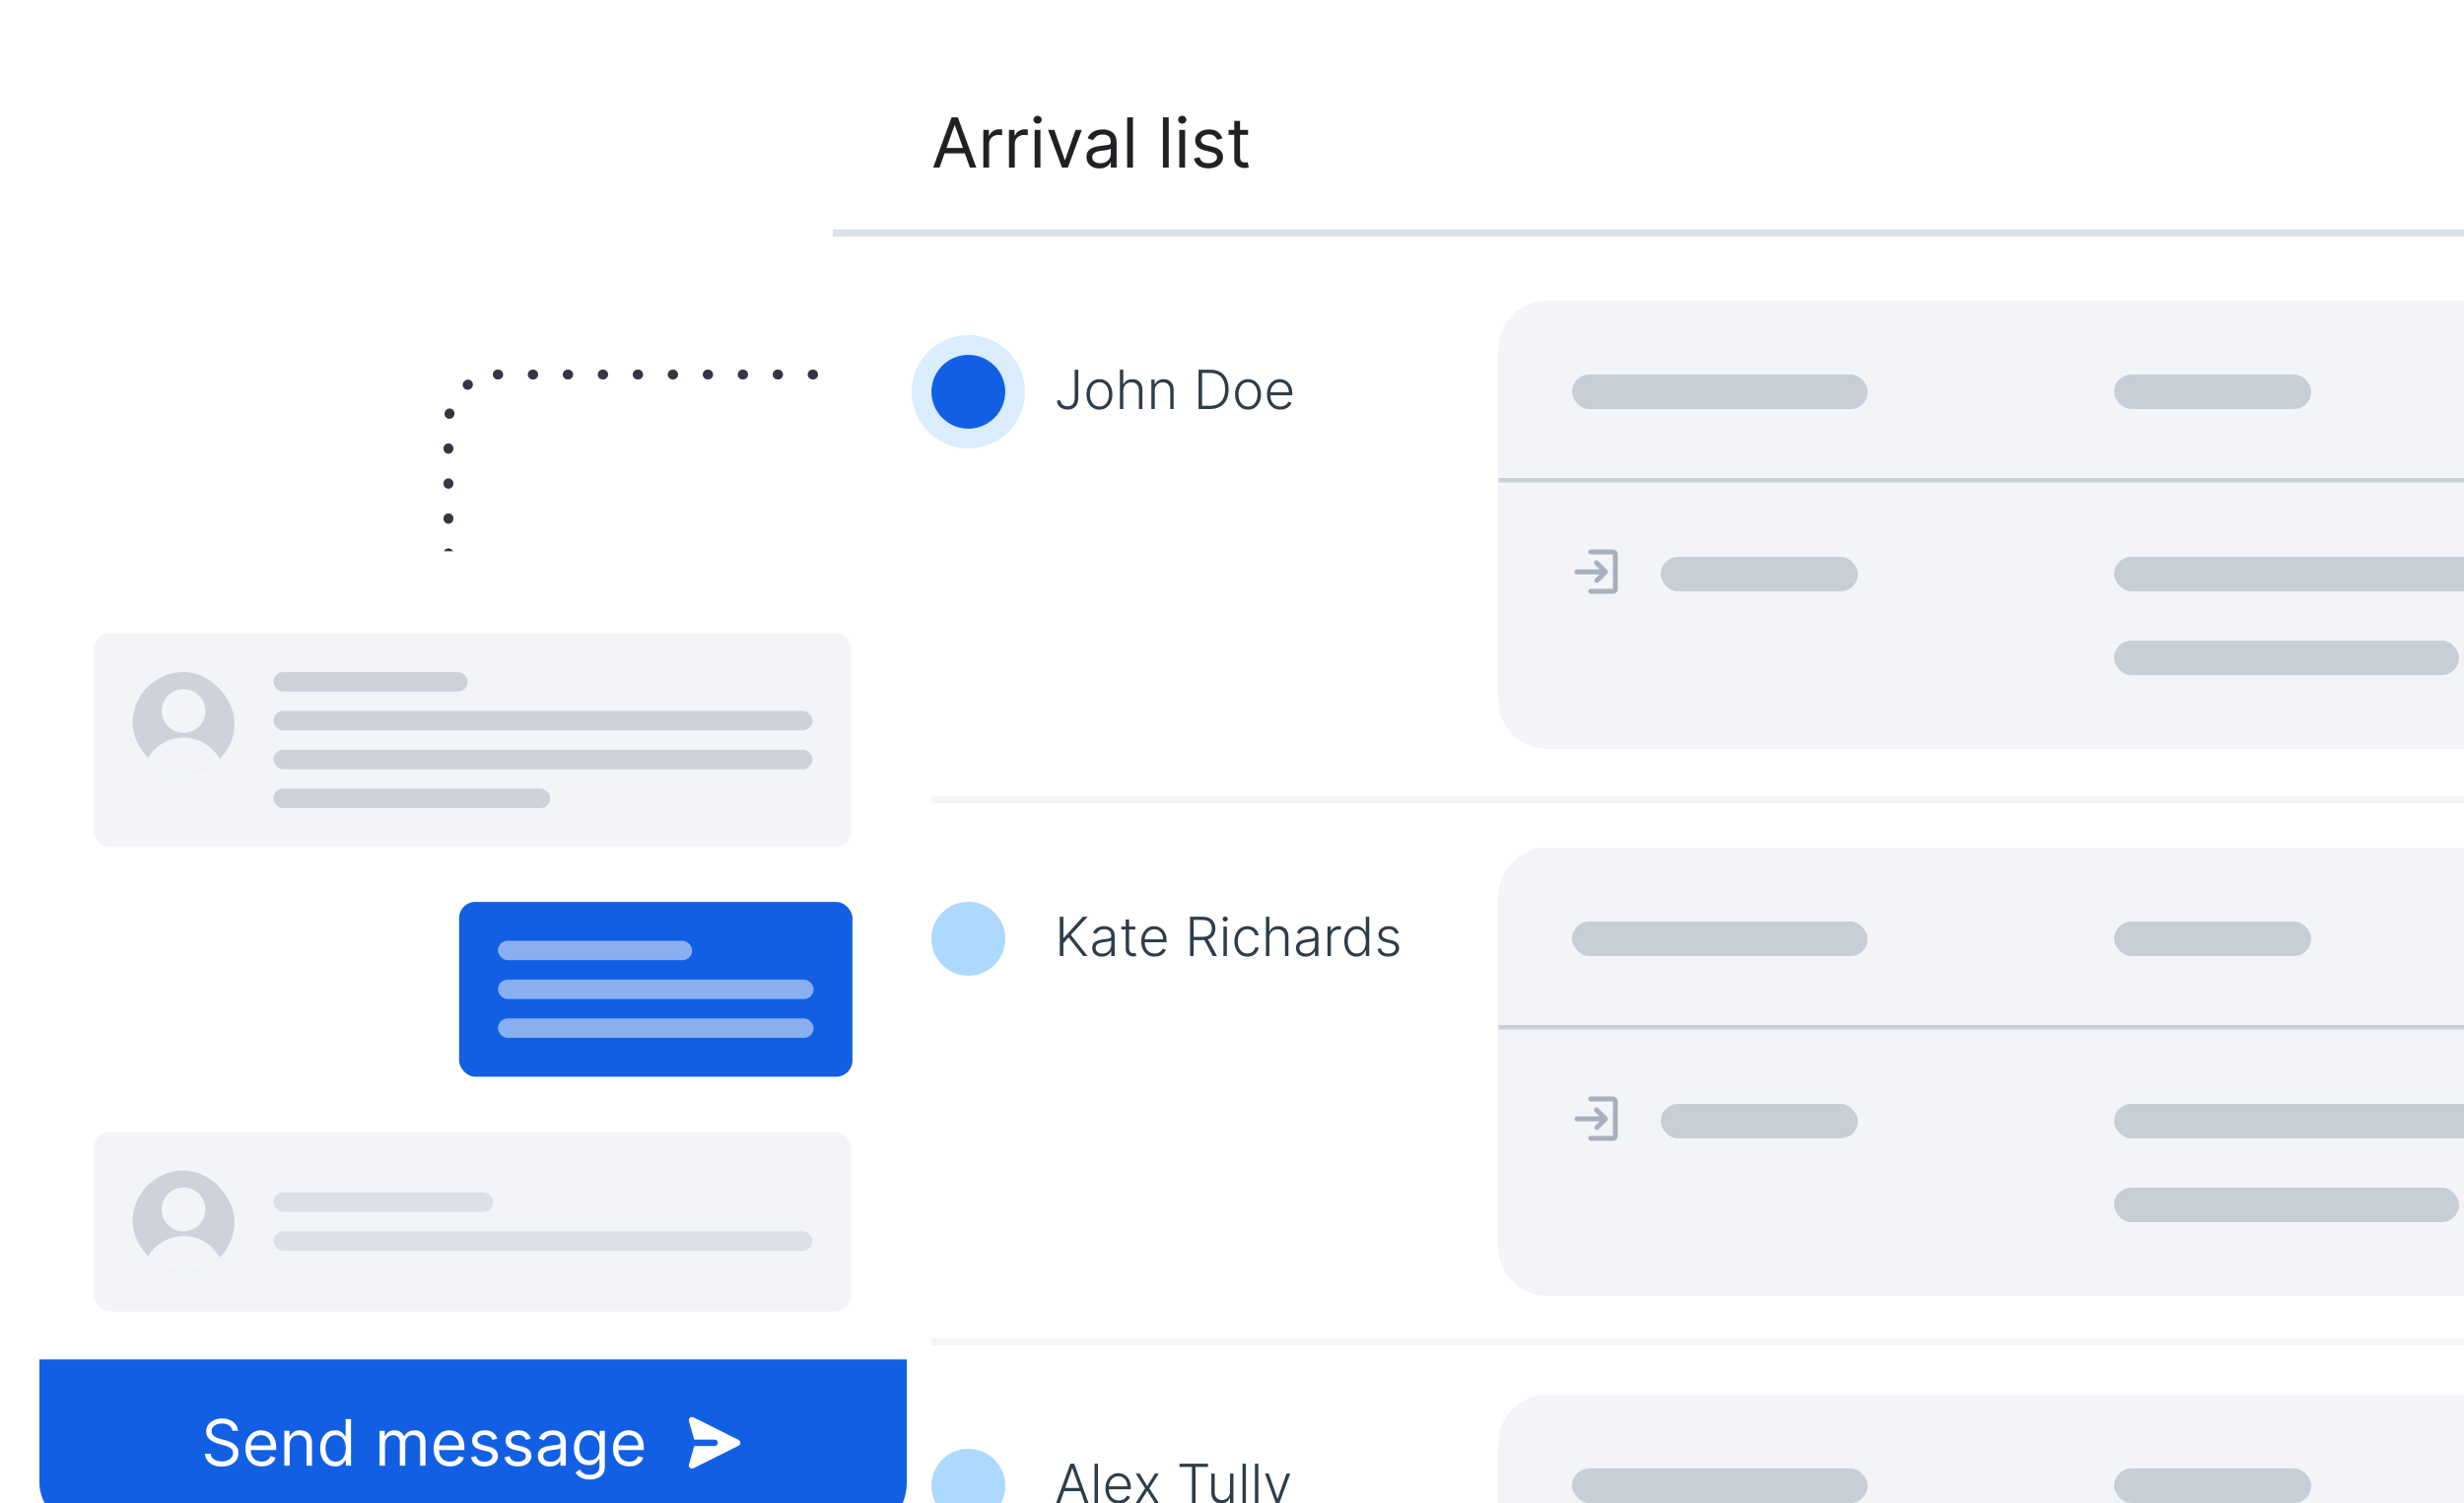 <svg width="500" height="305" viewBox="0 0 500 305" fill="none" xmlns="http://www.w3.org/2000/svg">
<rect x="91" y="76" width="160" height="58" rx="10" stroke="#333645" stroke-width="2" stroke-linecap="round" stroke-linejoin="round" stroke-dasharray="0.1 7"/>
<g filter="url(#filter0_d_2391_8964)">
<g clip-path="url(#clip0_2391_8964)">
<path d="M169 16C169 9.373 174.373 4 181 4H712V337H169V16Z" fill="white"/>
<path d="M190.651 30H189.358L193.097 19.818H194.369L198.108 30H196.815L193.773 21.429H193.693L190.651 30ZM191.128 26.023H196.338V27.116H191.128V26.023ZM199.535 30V22.364H200.668V23.517H200.748C200.887 23.139 201.139 22.833 201.504 22.597C201.868 22.362 202.279 22.244 202.737 22.244C202.823 22.244 202.93 22.246 203.06 22.249C203.189 22.253 203.287 22.258 203.353 22.264V23.457C203.313 23.447 203.222 23.433 203.08 23.413C202.94 23.389 202.793 23.378 202.637 23.378C202.266 23.378 201.934 23.456 201.643 23.611C201.354 23.764 201.126 23.976 200.957 24.248C200.791 24.516 200.708 24.823 200.708 25.168V30H199.535ZM204.744 30V22.364H205.877V23.517H205.957C206.096 23.139 206.348 22.833 206.713 22.597C207.077 22.362 207.488 22.244 207.945 22.244C208.032 22.244 208.139 22.246 208.269 22.249C208.398 22.253 208.496 22.258 208.562 22.264V23.457C208.522 23.447 208.431 23.433 208.289 23.413C208.149 23.389 208.002 23.378 207.846 23.378C207.475 23.378 207.143 23.456 206.852 23.611C206.563 23.764 206.335 23.976 206.166 24.248C206 24.516 205.917 24.823 205.917 25.168V30H204.744ZM209.953 30V22.364H211.126V30H209.953ZM210.549 21.091C210.321 21.091 210.123 21.013 209.958 20.857C209.795 20.701 209.714 20.514 209.714 20.296C209.714 20.077 209.795 19.889 209.958 19.734C210.123 19.578 210.321 19.5 210.549 19.5C210.778 19.5 210.974 19.578 211.136 19.734C211.302 19.889 211.385 20.077 211.385 20.296C211.385 20.514 211.302 20.701 211.136 20.857C210.974 21.013 210.778 21.091 210.549 21.091ZM219.519 22.364L216.695 30H215.502L212.678 22.364H213.951L216.059 28.449H216.139L218.247 22.364H219.519ZM223.083 30.179C222.599 30.179 222.16 30.088 221.765 29.905C221.371 29.72 221.058 29.453 220.826 29.105C220.594 28.754 220.478 28.329 220.478 27.832C220.478 27.395 220.564 27.04 220.736 26.768C220.908 26.493 221.139 26.278 221.427 26.122C221.716 25.966 222.034 25.85 222.382 25.774C222.733 25.695 223.086 25.632 223.441 25.585C223.905 25.526 224.281 25.481 224.569 25.451C224.861 25.418 225.073 25.363 225.206 25.287C225.342 25.211 225.409 25.078 225.409 24.889V24.849C225.409 24.359 225.275 23.978 225.007 23.706C224.742 23.434 224.339 23.298 223.799 23.298C223.239 23.298 222.799 23.421 222.481 23.666C222.163 23.912 221.939 24.173 221.81 24.452L220.696 24.054C220.895 23.59 221.16 23.229 221.492 22.97C221.827 22.708 222.191 22.526 222.586 22.423C222.983 22.317 223.374 22.264 223.759 22.264C224.004 22.264 224.286 22.294 224.604 22.354C224.926 22.41 225.235 22.528 225.534 22.707C225.835 22.886 226.086 23.156 226.284 23.517C226.483 23.878 226.583 24.362 226.583 24.969V30H225.409V28.966H225.35C225.27 29.132 225.138 29.309 224.952 29.498C224.766 29.687 224.52 29.848 224.211 29.98C223.903 30.113 223.527 30.179 223.083 30.179ZM223.262 29.125C223.726 29.125 224.117 29.034 224.435 28.852C224.757 28.669 224.998 28.434 225.161 28.146C225.327 27.857 225.409 27.554 225.409 27.236V26.162C225.36 26.222 225.25 26.276 225.081 26.326C224.916 26.372 224.723 26.414 224.505 26.45C224.289 26.483 224.079 26.513 223.873 26.54C223.671 26.563 223.507 26.583 223.381 26.599C223.076 26.639 222.791 26.704 222.526 26.793C222.264 26.88 222.052 27.01 221.89 27.186C221.73 27.358 221.651 27.594 221.651 27.892C221.651 28.3 221.802 28.608 222.103 28.817C222.408 29.022 222.794 29.125 223.262 29.125ZM229.898 19.818V30H228.724V19.818H229.898ZM237.157 19.818V30H235.984V19.818H237.157ZM239.306 30V22.364H240.48V30H239.306ZM239.903 21.091C239.674 21.091 239.477 21.013 239.311 20.857C239.149 20.701 239.068 20.514 239.068 20.296C239.068 20.077 239.149 19.889 239.311 19.734C239.477 19.578 239.674 19.5 239.903 19.5C240.132 19.5 240.327 19.578 240.49 19.734C240.655 19.889 240.738 20.077 240.738 20.296C240.738 20.514 240.655 20.701 240.49 20.857C240.327 21.013 240.132 21.091 239.903 21.091ZM248.038 24.074L246.984 24.372C246.917 24.197 246.82 24.026 246.69 23.86C246.564 23.691 246.392 23.552 246.173 23.442C245.955 23.333 245.674 23.278 245.333 23.278C244.866 23.278 244.476 23.386 244.165 23.602C243.857 23.814 243.702 24.084 243.702 24.412C243.702 24.704 243.808 24.934 244.021 25.103C244.233 25.272 244.564 25.413 245.015 25.526L246.148 25.804C246.831 25.97 247.34 26.223 247.675 26.565C248.009 26.903 248.177 27.338 248.177 27.872C248.177 28.31 248.051 28.701 247.799 29.046C247.55 29.39 247.202 29.662 246.755 29.861C246.308 30.06 245.787 30.159 245.194 30.159C244.415 30.159 243.77 29.99 243.26 29.652C242.75 29.314 242.426 28.82 242.29 28.171L243.404 27.892C243.51 28.303 243.711 28.611 244.006 28.817C244.304 29.022 244.693 29.125 245.174 29.125C245.721 29.125 246.155 29.009 246.477 28.777C246.801 28.542 246.964 28.26 246.964 27.932C246.964 27.667 246.871 27.445 246.685 27.266C246.5 27.083 246.215 26.947 245.83 26.858L244.558 26.56C243.858 26.394 243.344 26.137 243.016 25.789C242.692 25.438 242.529 24.999 242.529 24.472C242.529 24.041 242.65 23.66 242.892 23.328C243.137 22.997 243.47 22.736 243.891 22.548C244.316 22.359 244.796 22.264 245.333 22.264C246.089 22.264 246.682 22.43 247.113 22.761C247.547 23.093 247.855 23.53 248.038 24.074ZM253.264 22.364V23.358H249.307V22.364H253.264ZM250.46 20.534H251.633V27.812C251.633 28.144 251.681 28.392 251.778 28.558C251.877 28.721 252.003 28.83 252.155 28.886C252.311 28.939 252.475 28.966 252.648 28.966C252.777 28.966 252.883 28.959 252.966 28.946C253.049 28.93 253.115 28.916 253.165 28.906L253.403 29.96C253.324 29.99 253.213 30.02 253.07 30.05C252.928 30.083 252.747 30.099 252.528 30.099C252.197 30.099 251.872 30.028 251.554 29.886C251.239 29.743 250.977 29.526 250.768 29.234C250.563 28.943 250.46 28.575 250.46 28.131V20.534Z" fill="#1F2124"/>
<path d="M218.078 71.032H218.805V76.778C218.803 77.297 218.709 77.73 218.525 78.078C218.341 78.423 218.087 78.681 217.762 78.852C217.438 79.023 217.066 79.109 216.646 79.109C216.233 79.109 215.865 79.032 215.541 78.879C215.217 78.726 214.961 78.511 214.774 78.234C214.59 77.956 214.498 77.63 214.498 77.257H215.214C215.214 77.493 215.276 77.702 215.401 77.883C215.525 78.062 215.695 78.202 215.91 78.303C216.128 78.405 216.373 78.455 216.646 78.455C216.928 78.455 217.176 78.396 217.389 78.276C217.604 78.157 217.773 77.974 217.895 77.728C218.017 77.479 218.078 77.162 218.078 76.778V71.032ZM223.101 79.124C222.584 79.124 222.128 78.993 221.731 78.731C221.337 78.47 221.028 78.108 220.805 77.646C220.582 77.182 220.47 76.646 220.47 76.039C220.47 75.427 220.582 74.889 220.805 74.424C221.028 73.957 221.337 73.594 221.731 73.335C222.128 73.073 222.584 72.942 223.101 72.942C223.617 72.942 224.072 73.073 224.466 73.335C224.861 73.597 225.169 73.96 225.392 74.424C225.618 74.889 225.731 75.427 225.731 76.039C225.731 76.646 225.619 77.182 225.396 77.646C225.173 78.108 224.863 78.47 224.466 78.731C224.072 78.993 223.617 79.124 223.101 79.124ZM223.101 78.49C223.516 78.49 223.867 78.379 224.155 78.156C224.443 77.933 224.661 77.636 224.809 77.265C224.959 76.894 225.034 76.485 225.034 76.039C225.034 75.593 224.959 75.183 224.809 74.81C224.661 74.436 224.443 74.136 224.155 73.911C223.867 73.685 223.516 73.572 223.101 73.572C222.688 73.572 222.337 73.685 222.046 73.911C221.758 74.136 221.539 74.436 221.389 74.81C221.241 75.183 221.167 75.593 221.167 76.039C221.167 76.485 221.241 76.894 221.389 77.265C221.539 77.636 221.758 77.933 222.046 78.156C222.334 78.379 222.686 78.49 223.101 78.49ZM227.944 75.265V79H227.251V71.032H227.944V73.961H228.006C228.146 73.653 228.363 73.406 228.656 73.222C228.951 73.038 229.325 72.946 229.776 72.946C230.181 72.946 230.536 73.029 230.842 73.195C231.148 73.361 231.387 73.606 231.558 73.93C231.729 74.254 231.815 74.654 231.815 75.129V79H231.119V75.171C231.119 74.679 230.981 74.291 230.706 74.008C230.434 73.723 230.065 73.58 229.601 73.58C229.282 73.58 228.998 73.647 228.749 73.782C228.5 73.917 228.303 74.112 228.158 74.366C228.015 74.618 227.944 74.917 227.944 75.265ZM234.331 75.265V79H233.639V73.024H234.312V73.961H234.374C234.514 73.655 234.732 73.41 235.028 73.226C235.326 73.039 235.695 72.946 236.133 72.946C236.535 72.946 236.888 73.03 237.191 73.199C237.497 73.365 237.735 73.61 237.903 73.934C238.074 74.258 238.16 74.657 238.16 75.129V79H237.467V75.171C237.467 74.681 237.33 74.293 237.055 74.008C236.783 73.723 236.417 73.58 235.958 73.58C235.644 73.58 235.365 73.647 235.121 73.782C234.877 73.917 234.684 74.112 234.542 74.366C234.401 74.618 234.331 74.917 234.331 75.265ZM245.544 79H243.209V71.032H245.684C246.444 71.032 247.094 71.19 247.633 71.506C248.175 71.823 248.59 72.277 248.878 72.868C249.166 73.46 249.31 74.169 249.31 74.996C249.31 75.832 249.162 76.549 248.867 77.148C248.573 77.745 248.145 78.202 247.583 78.521C247.022 78.841 246.343 79 245.544 79ZM243.937 78.346H245.501C246.186 78.346 246.759 78.212 247.221 77.942C247.682 77.672 248.029 77.287 248.26 76.786C248.49 76.285 248.606 75.689 248.606 74.996C248.603 74.309 248.489 73.718 248.263 73.222C248.04 72.727 247.708 72.347 247.267 72.082C246.829 71.818 246.287 71.685 245.641 71.685H243.937V78.346ZM253.252 79.124C252.736 79.124 252.28 78.993 251.883 78.731C251.489 78.47 251.18 78.108 250.957 77.646C250.734 77.182 250.622 76.646 250.622 76.039C250.622 75.427 250.734 74.889 250.957 74.424C251.18 73.957 251.489 73.594 251.883 73.335C252.28 73.073 252.736 72.942 253.252 72.942C253.769 72.942 254.224 73.073 254.618 73.335C255.012 73.597 255.321 73.96 255.544 74.424C255.77 74.889 255.883 75.427 255.883 76.039C255.883 76.646 255.771 77.182 255.548 77.646C255.325 78.108 255.015 78.47 254.618 78.731C254.224 78.993 253.769 79.124 253.252 79.124ZM253.252 78.49C253.667 78.49 254.019 78.379 254.307 78.156C254.595 77.933 254.813 77.636 254.961 77.265C255.111 76.894 255.186 76.485 255.186 76.039C255.186 75.593 255.111 75.183 254.961 74.81C254.813 74.436 254.595 74.136 254.307 73.911C254.019 73.685 253.667 73.572 253.252 73.572C252.84 73.572 252.489 73.685 252.198 73.911C251.91 74.136 251.691 74.436 251.54 74.81C251.393 75.183 251.319 75.593 251.319 76.039C251.319 76.485 251.393 76.894 251.54 77.265C251.691 77.636 251.91 77.933 252.198 78.156C252.486 78.379 252.837 78.49 253.252 78.49ZM259.819 79.124C259.261 79.124 258.779 78.995 258.372 78.735C257.965 78.473 257.649 78.112 257.426 77.65C257.206 77.186 257.096 76.651 257.096 76.047C257.096 75.445 257.206 74.911 257.426 74.444C257.649 73.974 257.957 73.607 258.348 73.343C258.743 73.076 259.198 72.942 259.714 72.942C260.038 72.942 260.351 73.002 260.652 73.121C260.953 73.238 261.222 73.418 261.461 73.662C261.702 73.903 261.893 74.208 262.033 74.576C262.173 74.942 262.243 75.375 262.243 75.876V76.218H257.574V75.607H261.535C261.535 75.223 261.457 74.878 261.302 74.572C261.149 74.264 260.935 74.02 260.66 73.841C260.387 73.662 260.072 73.572 259.714 73.572C259.335 73.572 259.002 73.674 258.714 73.876C258.426 74.078 258.201 74.345 258.037 74.677C257.876 75.009 257.795 75.373 257.792 75.767V76.132C257.792 76.607 257.874 77.022 258.037 77.377C258.203 77.73 258.438 78.004 258.741 78.198C259.045 78.393 259.404 78.49 259.819 78.49C260.102 78.49 260.35 78.446 260.562 78.358C260.778 78.27 260.958 78.152 261.103 78.004C261.251 77.853 261.363 77.689 261.438 77.51L262.095 77.724C262.004 77.975 261.855 78.208 261.648 78.42C261.443 78.633 261.186 78.804 260.877 78.934C260.571 79.061 260.219 79.124 259.819 79.124Z" fill="#2E3D4B"/>
<path d="M215.058 190V182.032H215.786V186.323H215.856L219.747 182.032H220.704L217.299 185.716L220.688 190H219.801L216.848 186.222L215.786 187.413V190H215.058ZM223.603 190.136C223.242 190.136 222.913 190.066 222.614 189.926C222.316 189.783 222.079 189.578 221.902 189.311C221.726 189.042 221.638 188.715 221.638 188.331C221.638 188.035 221.693 187.786 221.805 187.584C221.917 187.381 222.075 187.215 222.28 187.086C222.485 186.956 222.727 186.854 223.007 186.778C223.287 186.703 223.596 186.645 223.933 186.603C224.268 186.562 224.551 186.526 224.781 186.494C225.015 186.463 225.193 186.414 225.314 186.347C225.436 186.279 225.497 186.17 225.497 186.02V185.88C225.497 185.472 225.375 185.152 225.132 184.919C224.89 184.683 224.543 184.565 224.089 184.565C223.658 184.565 223.307 184.659 223.034 184.849C222.765 185.038 222.575 185.261 222.466 185.518L221.809 185.28C221.944 184.954 222.13 184.693 222.369 184.498C222.608 184.301 222.875 184.16 223.171 184.074C223.466 183.986 223.766 183.942 224.069 183.942C224.298 183.942 224.535 183.972 224.781 184.031C225.03 184.091 225.261 184.195 225.474 184.343C225.687 184.488 225.859 184.692 225.991 184.954C226.124 185.213 226.19 185.542 226.19 185.942V190H225.497V189.055H225.455C225.372 189.231 225.248 189.402 225.085 189.568C224.922 189.734 224.717 189.87 224.47 189.977C224.224 190.083 223.935 190.136 223.603 190.136ZM223.696 189.502C224.064 189.502 224.383 189.42 224.653 189.257C224.923 189.093 225.13 188.877 225.276 188.607C225.423 188.335 225.497 188.035 225.497 187.708V186.845C225.445 186.894 225.359 186.938 225.237 186.977C225.117 187.016 224.979 187.051 224.82 187.082C224.665 187.11 224.509 187.135 224.353 187.156C224.198 187.177 224.058 187.195 223.933 187.21C223.596 187.252 223.308 187.317 223.069 187.405C222.831 187.493 222.648 187.615 222.521 187.771C222.394 187.924 222.33 188.121 222.33 188.362C222.33 188.725 222.46 189.007 222.719 189.206C222.979 189.403 223.304 189.502 223.696 189.502ZM230.386 184.024V184.627H227.534V184.024H230.386ZM228.425 182.592H229.122V188.44C229.122 188.689 229.164 188.885 229.25 189.027C229.336 189.167 229.447 189.267 229.585 189.327C229.722 189.384 229.869 189.412 230.024 189.412C230.115 189.412 230.193 189.407 230.258 189.397C230.323 189.384 230.38 189.371 230.429 189.358L230.577 189.984C230.509 190.01 230.426 190.034 230.328 190.054C230.229 190.078 230.107 190.089 229.962 190.089C229.708 190.089 229.463 190.034 229.227 189.922C228.993 189.811 228.801 189.645 228.651 189.424C228.5 189.204 228.425 188.93 228.425 188.603V182.592ZM234.311 190.125C233.753 190.125 233.271 189.995 232.864 189.735C232.456 189.473 232.141 189.112 231.918 188.65C231.698 188.186 231.587 187.651 231.587 187.047C231.587 186.445 231.698 185.911 231.918 185.444C232.141 184.974 232.449 184.607 232.84 184.343C233.235 184.076 233.69 183.942 234.206 183.942C234.53 183.942 234.843 184.002 235.144 184.121C235.445 184.238 235.714 184.418 235.953 184.662C236.194 184.903 236.385 185.208 236.525 185.576C236.665 185.942 236.735 186.375 236.735 186.876V187.218H232.066V186.607H236.027C236.027 186.223 235.949 185.878 235.793 185.572C235.64 185.264 235.426 185.02 235.151 184.841C234.879 184.662 234.564 184.572 234.206 184.572C233.827 184.572 233.494 184.673 233.206 184.876C232.918 185.078 232.692 185.345 232.529 185.677C232.368 186.009 232.286 186.372 232.284 186.767V187.132C232.284 187.607 232.366 188.022 232.529 188.378C232.695 188.73 232.93 189.004 233.233 189.198C233.537 189.393 233.896 189.49 234.311 189.49C234.594 189.49 234.841 189.446 235.054 189.358C235.269 189.27 235.45 189.152 235.595 189.004C235.743 188.854 235.854 188.689 235.93 188.51L236.587 188.724C236.496 188.975 236.347 189.208 236.14 189.42C235.935 189.633 235.678 189.804 235.369 189.934C235.063 190.061 234.71 190.125 234.311 190.125ZM241.487 190V182.032H244.058C244.624 182.032 245.096 182.134 245.475 182.339C245.856 182.541 246.143 182.823 246.335 183.183C246.529 183.541 246.626 183.952 246.626 184.417C246.626 184.881 246.529 185.291 246.335 185.646C246.143 186.002 245.857 186.279 245.479 186.479C245.1 186.679 244.63 186.778 244.07 186.778H241.88V186.113H244.051C244.466 186.113 244.811 186.044 245.086 185.907C245.363 185.769 245.569 185.574 245.704 185.319C245.842 185.065 245.91 184.764 245.91 184.417C245.91 184.069 245.842 183.766 245.704 183.506C245.567 183.244 245.359 183.042 245.082 182.899C244.807 182.757 244.459 182.685 244.039 182.685H242.214V190H241.487ZM245 186.405L246.961 190H246.121L244.179 186.405H245ZM248.262 190V184.024H248.959V190H248.262ZM248.617 182.997C248.474 182.997 248.352 182.949 248.251 182.853C248.15 182.754 248.099 182.636 248.099 182.499C248.099 182.361 248.15 182.244 248.251 182.148C248.352 182.05 248.474 182 248.617 182C248.759 182 248.881 182.05 248.982 182.148C249.083 182.244 249.134 182.361 249.134 182.499C249.134 182.636 249.083 182.754 248.982 182.853C248.881 182.949 248.759 182.997 248.617 182.997ZM253.125 190.125C252.591 190.125 252.125 189.991 251.728 189.724C251.334 189.457 251.028 189.091 250.81 188.627C250.592 188.162 250.483 187.633 250.483 187.039C250.483 186.44 250.593 185.907 250.814 185.44C251.037 184.973 251.346 184.607 251.74 184.343C252.134 184.076 252.592 183.942 253.113 183.942C253.513 183.942 253.875 184.02 254.199 184.175C254.523 184.328 254.79 184.545 255 184.825C255.213 185.103 255.347 185.427 255.401 185.798H254.701C254.628 185.461 254.453 185.173 254.176 184.934C253.901 184.693 253.55 184.572 253.125 184.572C252.744 184.572 252.407 184.676 252.113 184.884C251.82 185.089 251.591 185.375 251.425 185.743C251.261 186.109 251.18 186.533 251.18 187.016C251.18 187.501 251.26 187.93 251.421 188.304C251.582 188.675 251.807 188.965 252.098 189.175C252.391 189.385 252.733 189.49 253.125 189.49C253.39 189.49 253.631 189.441 253.849 189.342C254.069 189.241 254.253 189.099 254.401 188.914C254.552 188.73 254.653 188.511 254.705 188.257H255.405C255.353 188.617 255.225 188.939 255.02 189.222C254.818 189.502 254.554 189.722 254.23 189.883C253.908 190.044 253.54 190.125 253.125 190.125ZM257.582 186.265V190H256.889V182.032H257.582V184.961H257.644C257.784 184.653 258.001 184.406 258.294 184.222C258.59 184.038 258.963 183.946 259.415 183.946C259.819 183.946 260.175 184.029 260.481 184.195C260.787 184.361 261.025 184.606 261.196 184.93C261.368 185.255 261.453 185.654 261.453 186.129V190H260.757V186.171C260.757 185.679 260.619 185.291 260.344 185.008C260.072 184.723 259.704 184.58 259.239 184.58C258.92 184.58 258.636 184.648 258.387 184.782C258.138 184.917 257.941 185.112 257.796 185.366C257.653 185.618 257.582 185.917 257.582 186.265ZM264.946 190.136C264.586 190.136 264.256 190.066 263.958 189.926C263.66 189.783 263.422 189.578 263.246 189.311C263.07 189.042 262.981 188.715 262.981 188.331C262.981 188.035 263.037 187.786 263.149 187.584C263.26 187.381 263.418 187.215 263.623 187.086C263.828 186.956 264.071 186.854 264.351 186.778C264.631 186.703 264.94 186.645 265.277 186.603C265.612 186.562 265.894 186.526 266.125 186.494C266.359 186.463 266.536 186.414 266.658 186.347C266.78 186.279 266.841 186.17 266.841 186.02V185.88C266.841 185.472 266.719 185.152 266.475 184.919C266.234 184.683 265.887 184.565 265.433 184.565C265.002 184.565 264.651 184.659 264.378 184.849C264.108 185.038 263.919 185.261 263.81 185.518L263.153 185.28C263.287 184.954 263.474 184.693 263.713 184.498C263.952 184.301 264.219 184.16 264.514 184.074C264.81 183.986 265.11 183.942 265.413 183.942C265.641 183.942 265.879 183.972 266.125 184.031C266.374 184.091 266.605 184.195 266.818 184.343C267.03 184.488 267.203 184.692 267.335 184.954C267.468 185.213 267.534 185.542 267.534 185.942V190H266.841V189.055H266.798C266.715 189.231 266.592 189.402 266.429 189.568C266.265 189.734 266.06 189.87 265.814 189.977C265.568 190.083 265.278 190.136 264.946 190.136ZM265.04 189.502C265.408 189.502 265.727 189.42 265.997 189.257C266.267 189.093 266.474 188.877 266.619 188.607C266.767 188.335 266.841 188.035 266.841 187.708V186.845C266.789 186.894 266.702 186.938 266.58 186.977C266.461 187.016 266.322 187.051 266.164 187.082C266.008 187.11 265.853 187.135 265.697 187.156C265.542 187.177 265.401 187.195 265.277 187.21C264.94 187.252 264.652 187.317 264.413 187.405C264.175 187.493 263.992 187.615 263.865 187.771C263.738 187.924 263.674 188.121 263.674 188.362C263.674 188.725 263.804 189.007 264.063 189.206C264.322 189.403 264.648 189.502 265.04 189.502ZM269.376 190V184.024H270.049V184.942H270.1C270.219 184.641 270.426 184.399 270.722 184.214C271.02 184.028 271.358 183.934 271.734 183.934C271.791 183.934 271.854 183.936 271.924 183.938C271.994 183.941 272.053 183.943 272.1 183.946V184.65C272.068 184.645 272.014 184.637 271.936 184.627C271.858 184.616 271.774 184.611 271.683 184.611C271.372 184.611 271.094 184.677 270.851 184.81C270.609 184.939 270.419 185.12 270.279 185.35C270.139 185.581 270.069 185.845 270.069 186.14V190H269.376ZM275.251 190.125C274.761 190.125 274.332 189.995 273.963 189.735C273.595 189.476 273.307 189.114 273.099 188.65C272.895 188.186 272.792 187.645 272.792 187.027C272.792 186.413 272.895 185.874 273.099 185.413C273.307 184.948 273.596 184.588 273.967 184.331C274.338 184.072 274.77 183.942 275.263 183.942C275.626 183.942 275.928 184.007 276.169 184.137C276.411 184.264 276.604 184.422 276.749 184.611C276.894 184.801 277.007 184.985 277.088 185.164H277.15V182.032H277.846V190H277.169V188.891H277.088C277.007 189.073 276.893 189.259 276.745 189.451C276.597 189.641 276.401 189.8 276.158 189.93C275.916 190.06 275.614 190.125 275.251 190.125ZM275.333 189.49C275.719 189.49 276.049 189.385 276.321 189.175C276.593 188.962 276.801 188.671 276.944 188.3C277.089 187.926 277.161 187.498 277.161 187.016C277.161 186.538 277.09 186.117 276.947 185.751C276.805 185.383 276.597 185.095 276.325 184.887C276.053 184.677 275.722 184.572 275.333 184.572C274.933 184.572 274.596 184.681 274.321 184.899C274.049 185.114 273.841 185.406 273.699 185.775C273.559 186.143 273.489 186.557 273.489 187.016C273.489 187.48 273.56 187.899 273.703 188.272C273.845 188.646 274.053 188.943 274.325 189.163C274.6 189.381 274.936 189.49 275.333 189.49ZM283.834 185.335L283.2 185.514C283.138 185.335 283.05 185.173 282.935 185.028C282.821 184.882 282.672 184.767 282.488 184.681C282.306 184.596 282.081 184.553 281.811 184.553C281.406 184.553 281.074 184.649 280.815 184.841C280.556 185.033 280.426 185.28 280.426 185.584C280.426 185.841 280.514 186.05 280.69 186.21C280.869 186.369 281.144 186.494 281.515 186.588L282.418 186.81C282.919 186.931 283.293 187.125 283.542 187.389C283.794 187.654 283.92 187.986 283.92 188.385C283.92 188.723 283.826 189.022 283.64 189.284C283.453 189.546 283.192 189.752 282.858 189.903C282.526 190.051 282.14 190.125 281.702 190.125C281.118 190.125 280.637 189.994 280.259 189.732C279.88 189.467 279.637 189.086 279.531 188.588L280.196 188.424C280.282 188.78 280.449 189.048 280.698 189.23C280.95 189.411 281.281 189.502 281.69 189.502C282.149 189.502 282.517 189.4 282.791 189.195C283.066 188.987 283.204 188.728 283.204 188.416C283.204 188.175 283.123 187.973 282.963 187.809C282.802 187.643 282.558 187.522 282.231 187.444L281.255 187.21C280.736 187.086 280.352 186.889 280.103 186.619C279.854 186.349 279.729 186.015 279.729 185.615C279.729 185.286 279.819 184.996 279.998 184.747C280.177 184.496 280.423 184.299 280.737 184.156C281.051 184.013 281.409 183.942 281.811 183.942C282.358 183.942 282.795 184.067 283.122 184.316C283.452 184.562 283.689 184.902 283.834 185.335Z" fill="#2E3D4B"/>
<path d="M215.07 301H214.307L217.206 293.032H217.984L220.883 301H220.12L217.622 293.977H217.568L215.07 301ZM215.619 297.946H219.572V298.599H215.619V297.946ZM222.797 293.032V301H222.105V293.032H222.797ZM227.046 301.125C226.488 301.125 226.006 300.995 225.599 300.735C225.191 300.473 224.876 300.112 224.653 299.65C224.433 299.186 224.322 298.651 224.322 298.047C224.322 297.445 224.433 296.911 224.653 296.444C224.876 295.974 225.183 295.607 225.575 295.343C225.969 295.076 226.425 294.942 226.941 294.942C227.265 294.942 227.578 295.002 227.879 295.121C228.179 295.238 228.449 295.418 228.688 295.662C228.929 295.903 229.12 296.208 229.26 296.576C229.4 296.942 229.47 297.375 229.47 297.876V298.218H224.801V297.607H228.762C228.762 297.223 228.684 296.878 228.528 296.572C228.375 296.264 228.161 296.02 227.886 295.841C227.614 295.662 227.299 295.572 226.941 295.572C226.562 295.572 226.229 295.673 225.941 295.876C225.653 296.078 225.427 296.345 225.264 296.677C225.103 297.009 225.021 297.372 225.019 297.767V298.132C225.019 298.607 225.1 299.022 225.264 299.378C225.43 299.73 225.665 300.004 225.968 300.198C226.272 300.393 226.631 300.49 227.046 300.49C227.329 300.49 227.576 300.446 227.789 300.358C228.004 300.27 228.185 300.152 228.33 300.004C228.478 299.854 228.589 299.689 228.664 299.51L229.322 299.724C229.231 299.975 229.082 300.208 228.875 300.42C228.67 300.633 228.413 300.804 228.104 300.934C227.798 301.061 227.445 301.125 227.046 301.125ZM231.264 295.024L232.804 297.572L234.345 295.024H235.15L233.228 298.012L235.15 301H234.345L232.804 298.533L231.264 301H230.462L232.361 298.012L230.462 295.024H231.264ZM239.346 293.685V293.032H245.124V293.685H242.598V301H241.871V293.685H239.346ZM249.602 298.716V295.024H250.294V301H249.602V300.008H249.547C249.407 300.314 249.186 300.569 248.882 300.774C248.579 300.977 248.208 301.078 247.769 301.078C247.388 301.078 247.05 300.995 246.754 300.829C246.458 300.66 246.226 300.414 246.057 300.09C245.889 299.765 245.804 299.367 245.804 298.895V295.024H246.497V298.852C246.497 299.319 246.634 299.695 246.909 299.981C247.184 300.263 247.537 300.405 247.968 300.405C248.238 300.405 248.497 300.34 248.746 300.21C248.995 300.08 249.2 299.891 249.361 299.642C249.521 299.391 249.602 299.082 249.602 298.716ZM252.821 293.032V301H252.128V293.032H252.821ZM255.346 293.032V301H254.653V293.032H255.346ZM257.661 303.241C257.523 303.241 257.395 303.228 257.276 303.202C257.156 303.176 257.062 303.148 256.992 303.117L257.178 302.506C257.414 302.578 257.624 302.604 257.809 302.584C257.993 302.565 258.156 302.482 258.299 302.335C258.441 302.189 258.569 301.966 258.68 301.665L258.898 301.058L256.7 295.024H257.451L259.225 300.086H259.279L261.054 295.024H261.804L259.275 301.945C259.169 302.233 259.038 302.473 258.882 302.665C258.727 302.86 258.547 303.004 258.342 303.097C258.139 303.193 257.912 303.241 257.661 303.241Z" fill="#2E3D4B"/>
<line x1="169" y1="43.275" x2="526" y2="43.275" stroke="#DBE0E6" stroke-width="1.45"/>
<line x1="189" y1="158.275" x2="526" y2="158.275" stroke="#F2F4F8" stroke-width="1.45"/>
<circle cx="196.5" cy="186.5" r="7.5" fill="#ADD8FF"/>
<circle cx="196.5" cy="297.5" r="7.5" fill="#ADD8FF"/>
<circle cx="196.5" cy="75.5" r="7.5" fill="#125FE3"/>
<circle cx="196.5" cy="75.5" r="9.5" stroke="#80C1FF" stroke-opacity="0.3" stroke-width="4"/>
<line x1="189" y1="268.275" x2="526" y2="268.275" stroke="#F2F4F8" stroke-width="1.45"/>
<mask id="path-14-inside-1_2391_8964" fill="white">
<path d="M304 67C304 61.477 308.477 57 314 57H716V94H304V67Z"/>
</mask>
<path d="M304 67C304 61.477 308.477 57 314 57H716V94H304V67Z" fill="#F2F4F8"/>
<path d="M304 57H716H304ZM716 95H304V93H716V95ZM304 94V57V94ZM716 57V94V57Z" fill="#C7CED6" mask="url(#path-14-inside-1_2391_8964)"/>
<rect x="319" y="72" width="60" height="7" rx="3.5" fill="#C7CED6"/>
<rect x="429" y="72" width="40" height="7" rx="3.5" fill="#C7CED6"/>
<path d="M304 94H716V148H314C308.477 148 304 143.523 304 138V94Z" fill="#F2F4F8"/>
<path d="M322.793 116.5H327.293C327.845 116.5 328.293 116.052 328.293 115.5V108.5C328.293 107.948 327.845 107.5 327.293 107.5H322.793C322.517 107.5 322.293 107.724 322.293 108C322.293 108.276 322.517 108.5 322.793 108.5H327.293V115.5H322.793C322.517 115.5 322.293 115.724 322.293 116C322.293 116.276 322.517 116.5 322.793 116.5Z" fill="#A8B0BD"/>
<path d="M319.5 112.045C319.5 112.321 319.724 112.545 320 112.545L324.585 112.545L323.691 113.442C323.497 113.637 323.498 113.953 323.692 114.147C323.887 114.342 324.203 114.342 324.398 114.147L326.146 112.399C326.342 112.203 326.342 111.887 326.146 111.691L324.308 109.853C324.113 109.658 323.797 109.658 323.602 109.853C323.408 110.047 323.407 110.363 323.602 110.558L324.585 111.545L320 111.545C319.724 111.545 319.5 111.769 319.5 112.045Z" fill="#A8B0BD"/>
<rect x="337" y="109" width="40" height="7" rx="3.5" fill="#C7CED6"/>
<rect x="429" y="109" width="90" height="7" rx="3.5" fill="#C7CED6"/>
<rect x="429" y="126" width="70" height="7" rx="3.5" fill="#C7CED6"/>
<mask id="path-24-inside-2_2391_8964" fill="white">
<path d="M304 178C304 172.477 308.477 168 314 168H716V205H304V178Z"/>
</mask>
<path d="M304 178C304 172.477 308.477 168 314 168H716V205H304V178Z" fill="#F2F4F8"/>
<path d="M304 168H716H304ZM716 206H304V204H716V206ZM304 205V168V205ZM716 168V205V168Z" fill="#C7CED6" mask="url(#path-24-inside-2_2391_8964)"/>
<rect x="319" y="183" width="60" height="7" rx="3.5" fill="#C7CED6"/>
<rect x="429" y="183" width="40" height="7" rx="3.5" fill="#C7CED6"/>
<path d="M304 205H716V259H314C308.477 259 304 254.523 304 249V205Z" fill="#F2F4F8"/>
<path d="M322.793 227.5H327.293C327.845 227.5 328.293 227.052 328.293 226.5V219.5C328.293 218.948 327.845 218.5 327.293 218.5H322.793C322.517 218.5 322.293 218.724 322.293 219C322.293 219.276 322.517 219.5 322.793 219.5H327.293V226.5H322.793C322.517 226.5 322.293 226.724 322.293 227C322.293 227.276 322.517 227.5 322.793 227.5Z" fill="#A8B0BD"/>
<path d="M319.5 223.045C319.5 223.321 319.724 223.545 320 223.545L324.585 223.545L323.691 224.442C323.497 224.637 323.498 224.953 323.692 225.147C323.887 225.342 324.203 225.342 324.398 225.147L326.146 223.399C326.342 223.203 326.342 222.887 326.146 222.691L324.308 220.853C324.113 220.658 323.797 220.658 323.602 220.853C323.408 221.047 323.407 221.363 323.602 221.558L324.585 222.545L320 222.545C319.724 222.545 319.5 222.769 319.5 223.045Z" fill="#A8B0BD"/>
<rect x="337" y="220" width="40" height="7" rx="3.5" fill="#C7CED6"/>
<rect x="429" y="220" width="90" height="7" rx="3.5" fill="#C7CED6"/>
<rect x="429" y="237" width="70" height="7" rx="3.5" fill="#C7CED6"/>
<mask id="path-34-inside-3_2391_8964" fill="white">
<path d="M304 289C304 283.477 308.477 279 314 279H716V316H304V289Z"/>
</mask>
<path d="M304 289C304 283.477 308.477 279 314 279H716V316H304V289Z" fill="#F2F4F8"/>
<path d="M304 279H716H304ZM716 317H304V315H716V317ZM304 316V279V316ZM716 279V316V279Z" fill="#C7CED6" mask="url(#path-34-inside-3_2391_8964)"/>
<rect x="319" y="294" width="60" height="7" rx="3.5" fill="#C7CED6"/>
<rect x="429" y="294" width="40" height="7" rx="3.5" fill="#C7CED6"/>
</g>
</g>
<g filter="url(#filter1_d_2391_8964)">
<g clip-path="url(#clip1_2391_8964)">
<rect x="8" y="107.869" width="176" height="199.131" rx="10" fill="white"/>
<g filter="url(#filter2_ddd_2391_8964)">
<rect x="19.018" y="118.887" width="153.733" height="43.361" rx="3.143" fill="#F2F4F8"/>
<g opacity="0.5">
<g clip-path="url(#clip2_2391_8964)">
<rect x="26.901" y="126.771" width="20.695" height="20.695" rx="10.347" fill="#A8B0BD"/>
<path fill-rule="evenodd" clip-rule="evenodd" d="M37.249 139.089C39.698 139.089 41.683 137.103 41.683 134.654C41.683 132.205 39.698 130.22 37.249 130.22C34.8 130.22 32.814 132.205 32.814 134.654C32.814 137.103 34.8 139.089 37.249 139.089ZM37.248 156.827C41.875 156.827 45.625 153.077 45.625 148.451C45.625 143.824 41.875 140.074 37.248 140.074C32.622 140.074 28.872 143.824 28.872 148.451C28.872 153.077 32.622 156.827 37.248 156.827Z" fill="#F2F4F8"/>
</g>
</g>
<rect opacity="0.5" x="55.48" y="126.77" width="39.419" height="3.942" rx="1.971" fill="#A8B0BD"/>
<rect opacity="0.5" x="55.48" y="134.654" width="109.387" height="3.942" rx="1.971" fill="#A8B0BD"/>
<rect opacity="0.5" x="55.48" y="142.538" width="109.387" height="3.942" rx="1.971" fill="#A8B0BD"/>
<rect opacity="0.5" x="55.48" y="150.422" width="56.172" height="3.942" rx="1.971" fill="#A8B0BD"/>
</g>
<g filter="url(#filter3_ddd_2391_8964)">
<rect x="93.16" y="173.404" width="79.823" height="35.477" rx="3.305" fill="#125FE3"/>
<g opacity="0.5">
<rect x="101.044" y="181.288" width="39.419" height="3.942" rx="1.971" fill="white"/>
<rect x="101.044" y="189.172" width="64.055" height="3.942" rx="1.971" fill="white"/>
<rect x="101.044" y="197.055" width="64.055" height="3.942" rx="1.971" fill="white"/>
</g>
</g>
<g filter="url(#filter4_ddd_2391_8964)">
<rect x="19.018" y="220.038" width="153.733" height="36.462" rx="3.305" fill="#F2F4F8"/>
<g opacity="0.5">
<g clip-path="url(#clip3_2391_8964)">
<rect x="26.901" y="227.922" width="20.695" height="20.695" rx="10.347" fill="#A8B0BD"/>
<path fill-rule="evenodd" clip-rule="evenodd" d="M37.249 240.24C39.698 240.24 41.683 238.255 41.683 235.806C41.683 233.356 39.698 231.371 37.249 231.371C34.8 231.371 32.814 233.356 32.814 235.806C32.814 238.255 34.8 240.24 37.249 240.24ZM37.248 257.978C41.875 257.978 45.625 254.228 45.625 249.602C45.625 244.976 41.875 241.225 37.248 241.225C32.622 241.225 28.872 244.976 28.872 249.602C28.872 254.228 32.622 257.978 37.248 257.978Z" fill="#F2F4F8"/>
</g>
</g>
<rect x="55.48" y="232.356" width="44.628" height="3.942" rx="1.971" fill="#DBE0E6"/>
<rect x="55.48" y="240.24" width="109.387" height="3.942" rx="1.971" fill="#DBE0E6"/>
</g>
<path d="M8 271.863H184V303.695C184 305.52 182.52 307 180.695 307H11.305C9.48 307 8 305.52 8 303.695V271.863Z" fill="#125FE3"/>
<path d="M47.157 286.341C47.102 285.873 46.877 285.51 46.483 285.251C46.089 284.993 45.606 284.864 45.034 284.864C44.615 284.864 44.249 284.931 43.935 285.067C43.624 285.202 43.381 285.388 43.205 285.625C43.033 285.862 42.947 286.132 42.947 286.433C42.947 286.685 43.007 286.902 43.127 287.084C43.25 287.263 43.407 287.412 43.598 287.532C43.789 287.649 43.989 287.746 44.198 287.823C44.407 287.897 44.6 287.957 44.775 288.003L45.735 288.261C45.981 288.326 46.255 288.415 46.557 288.529C46.862 288.643 47.153 288.798 47.429 288.995C47.71 289.189 47.94 289.438 48.122 289.743C48.304 290.048 48.394 290.422 48.394 290.865C48.394 291.376 48.261 291.837 47.993 292.25C47.728 292.662 47.34 292.99 46.829 293.233C46.322 293.476 45.705 293.598 44.978 293.598C44.301 293.598 43.715 293.489 43.219 293.27C42.727 293.052 42.339 292.747 42.056 292.356C41.776 291.965 41.617 291.511 41.58 290.994H42.762C42.793 291.351 42.913 291.647 43.122 291.881C43.335 292.111 43.602 292.284 43.926 292.398C44.252 292.508 44.603 292.564 44.978 292.564C45.415 292.564 45.808 292.493 46.155 292.351C46.503 292.207 46.779 292.007 46.982 291.751C47.185 291.493 47.286 291.191 47.286 290.846C47.286 290.533 47.199 290.277 47.023 290.08C46.848 289.883 46.617 289.723 46.331 289.6C46.045 289.477 45.735 289.369 45.403 289.277L44.239 288.944C43.501 288.732 42.916 288.429 42.485 288.035C42.054 287.641 41.839 287.126 41.839 286.489C41.839 285.959 41.982 285.498 42.268 285.104C42.558 284.707 42.945 284.399 43.432 284.18C43.921 283.959 44.467 283.848 45.071 283.848C45.68 283.848 46.221 283.957 46.696 284.176C47.169 284.391 47.545 284.687 47.822 285.062C48.102 285.438 48.25 285.864 48.265 286.341H47.157ZM53.102 293.579C52.419 293.579 51.829 293.429 51.334 293.127C50.842 292.822 50.461 292.398 50.194 291.853C49.929 291.305 49.797 290.668 49.797 289.942C49.797 289.215 49.929 288.575 50.194 288.021C50.461 287.464 50.834 287.03 51.311 286.719C51.791 286.405 52.351 286.248 52.991 286.248C53.361 286.248 53.725 286.31 54.085 286.433C54.445 286.556 54.773 286.756 55.069 287.033C55.364 287.307 55.599 287.67 55.775 288.123C55.95 288.575 56.038 289.132 56.038 289.794V290.256H50.572V289.314H54.93C54.93 288.914 54.85 288.557 54.69 288.243C54.533 287.929 54.308 287.681 54.016 287.5C53.727 287.318 53.385 287.227 52.991 287.227C52.557 287.227 52.182 287.335 51.865 287.55C51.551 287.763 51.309 288.04 51.14 288.381C50.971 288.723 50.886 289.089 50.886 289.48V290.108C50.886 290.643 50.978 291.097 51.163 291.47C51.351 291.839 51.611 292.121 51.943 292.315C52.276 292.505 52.662 292.601 53.102 292.601C53.388 292.601 53.647 292.561 53.878 292.481C54.111 292.398 54.313 292.275 54.482 292.111C54.652 291.945 54.782 291.739 54.875 291.493L55.927 291.788C55.816 292.145 55.63 292.459 55.369 292.73C55.107 292.998 54.784 293.207 54.399 293.358C54.014 293.506 53.582 293.579 53.102 293.579ZM58.785 289.166V293.432H57.695V286.341H58.748V287.449H58.84C59.007 287.089 59.259 286.799 59.597 286.581C59.936 286.359 60.373 286.248 60.908 286.248C61.389 286.248 61.809 286.347 62.169 286.544C62.529 286.738 62.809 287.033 63.009 287.43C63.209 287.824 63.309 288.323 63.309 288.926V293.432H62.219V289C62.219 288.443 62.075 288.009 61.786 287.698C61.496 287.384 61.099 287.227 60.594 287.227C60.247 287.227 59.936 287.303 59.662 287.453C59.391 287.604 59.177 287.824 59.02 288.114C58.863 288.403 58.785 288.754 58.785 289.166ZM67.978 293.579C67.386 293.579 66.865 293.43 66.412 293.132C65.96 292.83 65.606 292.405 65.351 291.857C65.095 291.307 64.968 290.656 64.968 289.905C64.968 289.16 65.095 288.514 65.351 287.966C65.606 287.418 65.962 286.995 66.417 286.696C66.873 286.398 67.399 286.248 67.996 286.248C68.458 286.248 68.822 286.325 69.09 286.479C69.361 286.63 69.567 286.802 69.709 286.996C69.853 287.187 69.966 287.344 70.046 287.467H70.138V283.977H71.228V293.432H70.175V292.342H70.046C69.966 292.471 69.852 292.635 69.704 292.832C69.556 293.025 69.346 293.199 69.072 293.353C68.798 293.504 68.433 293.579 67.978 293.579ZM68.125 292.601C68.562 292.601 68.931 292.487 69.233 292.259C69.535 292.028 69.764 291.71 69.921 291.304C70.078 290.894 70.156 290.422 70.156 289.886C70.156 289.357 70.079 288.894 69.926 288.497C69.772 288.097 69.544 287.786 69.242 287.564C68.941 287.339 68.568 287.227 68.125 287.227C67.663 287.227 67.279 287.346 66.971 287.583C66.666 287.817 66.437 288.135 66.283 288.538C66.132 288.938 66.057 289.388 66.057 289.886C66.057 290.391 66.134 290.85 66.288 291.262C66.445 291.671 66.676 291.998 66.98 292.241C67.288 292.481 67.67 292.601 68.125 292.601ZM77.03 293.432V286.341H78.083V287.449H78.175C78.323 287.07 78.561 286.776 78.891 286.567C79.22 286.355 79.616 286.248 80.077 286.248C80.545 286.248 80.934 286.355 81.245 286.567C81.559 286.776 81.804 287.07 81.979 287.449H82.053C82.235 287.083 82.507 286.792 82.87 286.576C83.233 286.358 83.669 286.248 84.177 286.248C84.811 286.248 85.329 286.447 85.732 286.844C86.136 287.238 86.337 287.852 86.337 288.686V293.432H85.248V288.686C85.248 288.163 85.105 287.789 84.818 287.564C84.532 287.339 84.195 287.227 83.807 287.227C83.309 287.227 82.922 287.378 82.649 287.68C82.375 287.978 82.238 288.357 82.238 288.815V293.432H81.13V288.575C81.13 288.172 80.999 287.847 80.737 287.601C80.476 287.352 80.139 287.227 79.726 287.227C79.443 287.227 79.179 287.303 78.932 287.453C78.689 287.604 78.492 287.813 78.341 288.081C78.194 288.346 78.12 288.652 78.12 289V293.432H77.03ZM91.302 293.579C90.619 293.579 90.03 293.429 89.534 293.127C89.042 292.822 88.662 292.398 88.394 291.853C88.129 291.305 87.997 290.668 87.997 289.942C87.997 289.215 88.129 288.575 88.394 288.021C88.662 287.464 89.034 287.03 89.511 286.719C89.991 286.405 90.551 286.248 91.191 286.248C91.561 286.248 91.925 286.31 92.285 286.433C92.646 286.556 92.973 286.756 93.269 287.033C93.564 287.307 93.8 287.67 93.975 288.123C94.151 288.575 94.238 289.132 94.238 289.794V290.256H88.772V289.314H93.13C93.13 288.914 93.05 288.557 92.89 288.243C92.733 287.929 92.509 287.681 92.216 287.5C91.927 287.318 91.585 287.227 91.191 287.227C90.757 287.227 90.382 287.335 90.065 287.55C89.751 287.763 89.51 288.04 89.34 288.381C89.171 288.723 89.086 289.089 89.086 289.48V290.108C89.086 290.643 89.179 291.097 89.363 291.47C89.551 291.839 89.811 292.121 90.144 292.315C90.476 292.505 90.862 292.601 91.302 292.601C91.588 292.601 91.847 292.561 92.078 292.481C92.312 292.398 92.513 292.275 92.683 292.111C92.852 291.945 92.983 291.739 93.075 291.493L94.127 291.788C94.017 292.145 93.831 292.459 93.569 292.73C93.307 292.998 92.984 293.207 92.599 293.358C92.215 293.506 91.782 293.579 91.302 293.579ZM100.918 287.929L99.94 288.206C99.878 288.043 99.787 287.884 99.667 287.73C99.55 287.573 99.39 287.444 99.187 287.343C98.984 287.241 98.724 287.19 98.407 287.19C97.973 287.19 97.611 287.29 97.322 287.49C97.036 287.687 96.893 287.938 96.893 288.243C96.893 288.514 96.991 288.728 97.188 288.884C97.385 289.041 97.693 289.172 98.112 289.277L99.164 289.535C99.798 289.689 100.27 289.925 100.581 290.242C100.892 290.556 101.048 290.96 101.048 291.456C101.048 291.862 100.931 292.225 100.697 292.545C100.466 292.865 100.143 293.118 99.727 293.302C99.312 293.487 98.829 293.579 98.278 293.579C97.555 293.579 96.956 293.422 96.482 293.109C96.008 292.795 95.708 292.336 95.582 291.733L96.616 291.474C96.714 291.856 96.9 292.142 97.174 292.333C97.451 292.524 97.813 292.619 98.259 292.619C98.767 292.619 99.17 292.511 99.469 292.296C99.77 292.078 99.921 291.816 99.921 291.511C99.921 291.265 99.835 291.059 99.663 290.893C99.49 290.723 99.226 290.597 98.869 290.514L97.687 290.237C97.037 290.083 96.56 289.845 96.256 289.522C95.954 289.195 95.803 288.788 95.803 288.298C95.803 287.898 95.916 287.544 96.14 287.236C96.368 286.929 96.677 286.687 97.068 286.512C97.462 286.336 97.908 286.248 98.407 286.248C99.109 286.248 99.66 286.402 100.06 286.71C100.463 287.018 100.749 287.424 100.918 287.929ZM107.71 287.929L106.732 288.206C106.67 288.043 106.579 287.884 106.459 287.73C106.342 287.573 106.182 287.444 105.979 287.343C105.776 287.241 105.516 287.19 105.199 287.19C104.765 287.19 104.403 287.29 104.114 287.49C103.828 287.687 103.685 287.938 103.685 288.243C103.685 288.514 103.783 288.728 103.98 288.884C104.177 289.041 104.485 289.172 104.903 289.277L105.956 289.535C106.59 289.689 107.062 289.925 107.373 290.242C107.684 290.556 107.84 290.96 107.84 291.456C107.84 291.862 107.723 292.225 107.489 292.545C107.258 292.865 106.935 293.118 106.519 293.302C106.104 293.487 105.621 293.579 105.07 293.579C104.346 293.579 103.748 293.422 103.274 293.109C102.8 292.795 102.5 292.336 102.374 291.733L103.408 291.474C103.506 291.856 103.692 292.142 103.966 292.333C104.243 292.524 104.605 292.619 105.051 292.619C105.559 292.619 105.962 292.511 106.261 292.296C106.562 292.078 106.713 291.816 106.713 291.511C106.713 291.265 106.627 291.059 106.455 290.893C106.282 290.723 106.018 290.597 105.661 290.514L104.479 290.237C103.829 290.083 103.352 289.845 103.048 289.522C102.746 289.195 102.595 288.788 102.595 288.298C102.595 287.898 102.708 287.544 102.932 287.236C103.16 286.929 103.469 286.687 103.86 286.512C104.254 286.336 104.7 286.248 105.199 286.248C105.901 286.248 106.452 286.402 106.852 286.71C107.255 287.018 107.541 287.424 107.71 287.929ZM111.566 293.598C111.117 293.598 110.709 293.513 110.343 293.344C109.977 293.172 109.686 292.924 109.47 292.601C109.255 292.275 109.147 291.881 109.147 291.419C109.147 291.013 109.227 290.683 109.387 290.431C109.547 290.176 109.761 289.975 110.029 289.831C110.297 289.686 110.592 289.578 110.915 289.508C111.242 289.434 111.569 289.375 111.899 289.332C112.329 289.277 112.679 289.235 112.947 289.208C113.217 289.177 113.414 289.126 113.537 289.055C113.664 288.984 113.727 288.861 113.727 288.686V288.649C113.727 288.194 113.602 287.84 113.353 287.587C113.107 287.335 112.733 287.209 112.231 287.209C111.711 287.209 111.303 287.323 111.008 287.55C110.712 287.778 110.504 288.021 110.384 288.28L109.35 287.91C109.535 287.48 109.781 287.144 110.089 286.904C110.4 286.661 110.738 286.492 111.105 286.396C111.474 286.298 111.837 286.248 112.194 286.248C112.422 286.248 112.683 286.276 112.979 286.332C113.277 286.384 113.565 286.493 113.842 286.659C114.122 286.826 114.355 287.076 114.539 287.412C114.724 287.747 114.816 288.197 114.816 288.76V293.432H113.727V292.471H113.671C113.597 292.625 113.474 292.79 113.302 292.965C113.13 293.141 112.9 293.29 112.614 293.413C112.328 293.536 111.979 293.598 111.566 293.598ZM111.732 292.619C112.163 292.619 112.526 292.535 112.822 292.365C113.12 292.196 113.345 291.978 113.496 291.71C113.65 291.442 113.727 291.16 113.727 290.865V289.868C113.681 289.923 113.579 289.974 113.422 290.02C113.268 290.063 113.09 290.102 112.887 290.136C112.686 290.166 112.491 290.194 112.3 290.219C112.113 290.24 111.96 290.259 111.843 290.274C111.56 290.311 111.295 290.371 111.049 290.454C110.806 290.534 110.609 290.656 110.458 290.819C110.311 290.979 110.237 291.197 110.237 291.474C110.237 291.853 110.377 292.139 110.657 292.333C110.94 292.524 111.298 292.619 111.732 292.619ZM119.667 296.239C119.141 296.239 118.688 296.171 118.31 296.035C117.931 295.903 117.616 295.728 117.363 295.509C117.114 295.294 116.916 295.063 116.768 294.817L117.636 294.207C117.734 294.337 117.859 294.484 118.01 294.65C118.16 294.82 118.367 294.966 118.628 295.089C118.893 295.215 119.239 295.278 119.667 295.278C120.239 295.278 120.712 295.14 121.084 294.863C121.457 294.586 121.643 294.152 121.643 293.561V292.121H121.551C121.47 292.25 121.357 292.41 121.209 292.601C121.064 292.788 120.855 292.956 120.581 293.104C120.31 293.249 119.944 293.321 119.482 293.321C118.91 293.321 118.396 293.185 117.94 292.915C117.488 292.644 117.129 292.25 116.865 291.733C116.603 291.216 116.472 290.588 116.472 289.849C116.472 289.123 116.6 288.491 116.856 287.952C117.111 287.41 117.466 286.992 117.922 286.696C118.377 286.398 118.904 286.248 119.501 286.248C119.962 286.248 120.329 286.325 120.6 286.479C120.873 286.63 121.083 286.802 121.227 286.996C121.375 287.187 121.489 287.344 121.569 287.467H121.68V286.341H122.732V293.635C122.732 294.244 122.594 294.74 122.317 295.121C122.043 295.506 121.674 295.788 121.209 295.966C120.747 296.148 120.233 296.239 119.667 296.239ZM119.63 292.342C120.067 292.342 120.436 292.242 120.738 292.042C121.04 291.842 121.269 291.554 121.426 291.179C121.583 290.803 121.661 290.354 121.661 289.831C121.661 289.32 121.584 288.869 121.43 288.478C121.277 288.087 121.049 287.781 120.747 287.56C120.446 287.338 120.073 287.227 119.63 287.227C119.168 287.227 118.784 287.344 118.476 287.578C118.171 287.812 117.942 288.126 117.788 288.52C117.637 288.914 117.562 289.351 117.562 289.831C117.562 290.323 117.639 290.759 117.793 291.137C117.95 291.513 118.18 291.808 118.485 292.024C118.793 292.236 119.175 292.342 119.63 292.342ZM127.7 293.579C127.016 293.579 126.427 293.429 125.932 293.127C125.439 292.822 125.059 292.398 124.791 291.853C124.527 291.305 124.394 290.668 124.394 289.942C124.394 289.215 124.527 288.575 124.791 288.021C125.059 287.464 125.431 287.03 125.908 286.719C126.389 286.405 126.949 286.248 127.589 286.248C127.958 286.248 128.323 286.31 128.683 286.433C129.043 286.556 129.371 286.756 129.666 287.033C129.962 287.307 130.197 287.67 130.373 288.123C130.548 288.575 130.636 289.132 130.636 289.794V290.256H125.17V289.314H129.528C129.528 288.914 129.448 288.557 129.288 288.243C129.131 287.929 128.906 287.681 128.614 287.5C128.324 287.318 127.983 287.227 127.589 287.227C127.155 287.227 126.779 287.335 126.462 287.55C126.149 287.763 125.907 288.04 125.738 288.381C125.568 288.723 125.484 289.089 125.484 289.48V290.108C125.484 290.643 125.576 291.097 125.761 291.47C125.948 291.839 126.209 292.121 126.541 292.315C126.873 292.505 127.26 292.601 127.7 292.601C127.986 292.601 128.244 292.561 128.475 292.481C128.709 292.398 128.911 292.275 129.08 292.111C129.249 291.945 129.38 291.739 129.472 291.493L130.525 291.788C130.414 292.145 130.228 292.459 129.966 292.73C129.705 292.998 129.382 293.207 128.997 293.358C128.612 293.506 128.18 293.579 127.7 293.579Z" fill="white"/>
<path fill-rule="evenodd" clip-rule="evenodd" d="M140.724 283.622C140.492 283.506 140.213 283.538 140.014 283.704C139.814 283.87 139.731 284.137 139.802 284.387L140.872 288.13H142.232L145.008 288.13C145.369 288.13 145.662 288.423 145.662 288.784C145.662 289.145 145.369 289.438 145.008 289.438H142.232H140.872L139.802 293.182C139.731 293.431 139.814 293.699 140.014 293.865C140.213 294.03 140.492 294.062 140.724 293.946L149.878 289.369C150.099 289.258 150.239 289.032 150.239 288.784C150.239 288.537 150.099 288.31 149.878 288.199L140.724 283.622Z" fill="white"/>
</g>
</g>
<defs>
<filter id="filter0_d_2391_8964" x="161" y="0" width="559" height="349" filterUnits="userSpaceOnUse" color-interpolation-filters="sRGB">
<feFlood flood-opacity="0" result="BackgroundImageFix"/>
<feColorMatrix in="SourceAlpha" type="matrix" values="0 0 0 0 0 0 0 0 0 0 0 0 0 0 0 0 0 0 127 0" result="hardAlpha"/>
<feOffset dy="4"/>
<feGaussianBlur stdDeviation="4"/>
<feColorMatrix type="matrix" values="0 0 0 0 0.071 0 0 0 0 0.016 0 0 0 0 0.008 0 0 0 0.14 0"/>
<feBlend mode="normal" in2="BackgroundImageFix" result="effect1_dropShadow_2391_8964"/>
<feBlend mode="normal" in="SourceGraphic" in2="effect1_dropShadow_2391_8964" result="shape"/>
</filter>
<filter id="filter1_d_2391_8964" x="0" y="103.869" width="192" height="215.131" filterUnits="userSpaceOnUse" color-interpolation-filters="sRGB">
<feFlood flood-opacity="0" result="BackgroundImageFix"/>
<feColorMatrix in="SourceAlpha" type="matrix" values="0 0 0 0 0 0 0 0 0 0 0 0 0 0 0 0 0 0 127 0" result="hardAlpha"/>
<feOffset dy="4"/>
<feGaussianBlur stdDeviation="4"/>
<feColorMatrix type="matrix" values="0 0 0 0 0.071 0 0 0 0 0.016 0 0 0 0 0.008 0 0 0 0.14 0"/>
<feBlend mode="normal" in2="BackgroundImageFix" result="effect1_dropShadow_2391_8964"/>
<feBlend mode="normal" in="SourceGraphic" in2="effect1_dropShadow_2391_8964" result="shape"/>
</filter>
<filter id="filter2_ddd_2391_8964" x="16.554" y="118.69" width="158.66" height="49.175" filterUnits="userSpaceOnUse" color-interpolation-filters="sRGB">
<feFlood flood-opacity="0" result="BackgroundImageFix"/>
<feColorMatrix in="SourceAlpha" type="matrix" values="0 0 0 0 0 0 0 0 0 0 0 0 0 0 0 0 0 0 127 0" result="hardAlpha"/>
<feMorphology radius="1.183" operator="erode" in="SourceAlpha" result="effect1_dropShadow_2391_8964"/>
<feOffset dy="3.153"/>
<feGaussianBlur stdDeviation="1.823"/>
<feColorMatrix type="matrix" values="0 0 0 0 0 0 0 0 0 0 0 0 0 0 0 0 0 0 0.08 0"/>
<feBlend mode="overlay" in2="BackgroundImageFix" result="effect1_dropShadow_2391_8964"/>
<feColorMatrix in="SourceAlpha" type="matrix" values="0 0 0 0 0 0 0 0 0 0 0 0 0 0 0 0 0 0 127 0" result="hardAlpha"/>
<feMorphology radius="1.084" operator="erode" in="SourceAlpha" result="effect2_dropShadow_2391_8964"/>
<feOffset dy="1.478"/>
<feGaussianBlur stdDeviation="0.887"/>
<feColorMatrix type="matrix" values="0 0 0 0 0 0 0 0 0 0 0 0 0 0 0 0 0 0 0.06 0"/>
<feBlend mode="normal" in2="effect1_dropShadow_2391_8964" result="effect2_dropShadow_2391_8964"/>
<feColorMatrix in="SourceAlpha" type="matrix" values="0 0 0 0 0 0 0 0 0 0 0 0 0 0 0 0 0 0 127 0" result="hardAlpha"/>
<feOffset dy="0.985"/>
<feGaussianBlur stdDeviation="0.591"/>
<feComposite in2="hardAlpha" operator="out"/>
<feColorMatrix type="matrix" values="0 0 0 0 0 0 0 0 0 0 0 0 0 0 0 0 0 0 0.04 0"/>
<feBlend mode="normal" in2="effect2_dropShadow_2391_8964" result="effect3_dropShadow_2391_8964"/>
<feBlend mode="normal" in="SourceGraphic" in2="effect3_dropShadow_2391_8964" result="shape"/>
</filter>
<filter id="filter3_ddd_2391_8964" x="90.697" y="173.207" width="84.751" height="41.291" filterUnits="userSpaceOnUse" color-interpolation-filters="sRGB">
<feFlood flood-opacity="0" result="BackgroundImageFix"/>
<feColorMatrix in="SourceAlpha" type="matrix" values="0 0 0 0 0 0 0 0 0 0 0 0 0 0 0 0 0 0 127 0" result="hardAlpha"/>
<feMorphology radius="1.183" operator="erode" in="SourceAlpha" result="effect1_dropShadow_2391_8964"/>
<feOffset dy="3.153"/>
<feGaussianBlur stdDeviation="1.823"/>
<feColorMatrix type="matrix" values="0 0 0 0 0 0 0 0 0 0 0 0 0 0 0 0 0 0 0.08 0"/>
<feBlend mode="overlay" in2="BackgroundImageFix" result="effect1_dropShadow_2391_8964"/>
<feColorMatrix in="SourceAlpha" type="matrix" values="0 0 0 0 0 0 0 0 0 0 0 0 0 0 0 0 0 0 127 0" result="hardAlpha"/>
<feMorphology radius="1.084" operator="erode" in="SourceAlpha" result="effect2_dropShadow_2391_8964"/>
<feOffset dy="1.478"/>
<feGaussianBlur stdDeviation="0.887"/>
<feColorMatrix type="matrix" values="0 0 0 0 0 0 0 0 0 0 0 0 0 0 0 0 0 0 0.06 0"/>
<feBlend mode="normal" in2="effect1_dropShadow_2391_8964" result="effect2_dropShadow_2391_8964"/>
<feColorMatrix in="SourceAlpha" type="matrix" values="0 0 0 0 0 0 0 0 0 0 0 0 0 0 0 0 0 0 127 0" result="hardAlpha"/>
<feOffset dy="0.985"/>
<feGaussianBlur stdDeviation="0.591"/>
<feComposite in2="hardAlpha" operator="out"/>
<feColorMatrix type="matrix" values="0 0 0 0 0 0 0 0 0 0 0 0 0 0 0 0 0 0 0.04 0"/>
<feBlend mode="normal" in2="effect2_dropShadow_2391_8964" result="effect3_dropShadow_2391_8964"/>
<feBlend mode="normal" in="SourceGraphic" in2="effect3_dropShadow_2391_8964" result="shape"/>
</filter>
<filter id="filter4_ddd_2391_8964" x="16.554" y="219.841" width="158.66" height="42.276" filterUnits="userSpaceOnUse" color-interpolation-filters="sRGB">
<feFlood flood-opacity="0" result="BackgroundImageFix"/>
<feColorMatrix in="SourceAlpha" type="matrix" values="0 0 0 0 0 0 0 0 0 0 0 0 0 0 0 0 0 0 127 0" result="hardAlpha"/>
<feMorphology radius="1.183" operator="erode" in="SourceAlpha" result="effect1_dropShadow_2391_8964"/>
<feOffset dy="3.153"/>
<feGaussianBlur stdDeviation="1.823"/>
<feColorMatrix type="matrix" values="0 0 0 0 0 0 0 0 0 0 0 0 0 0 0 0 0 0 0.08 0"/>
<feBlend mode="overlay" in2="BackgroundImageFix" result="effect1_dropShadow_2391_8964"/>
<feColorMatrix in="SourceAlpha" type="matrix" values="0 0 0 0 0 0 0 0 0 0 0 0 0 0 0 0 0 0 127 0" result="hardAlpha"/>
<feMorphology radius="1.084" operator="erode" in="SourceAlpha" result="effect2_dropShadow_2391_8964"/>
<feOffset dy="1.478"/>
<feGaussianBlur stdDeviation="0.887"/>
<feColorMatrix type="matrix" values="0 0 0 0 0 0 0 0 0 0 0 0 0 0 0 0 0 0 0.06 0"/>
<feBlend mode="normal" in2="effect1_dropShadow_2391_8964" result="effect2_dropShadow_2391_8964"/>
<feColorMatrix in="SourceAlpha" type="matrix" values="0 0 0 0 0 0 0 0 0 0 0 0 0 0 0 0 0 0 127 0" result="hardAlpha"/>
<feOffset dy="0.985"/>
<feGaussianBlur stdDeviation="0.591"/>
<feComposite in2="hardAlpha" operator="out"/>
<feColorMatrix type="matrix" values="0 0 0 0 0 0 0 0 0 0 0 0 0 0 0 0 0 0 0.04 0"/>
<feBlend mode="normal" in2="effect2_dropShadow_2391_8964" result="effect3_dropShadow_2391_8964"/>
<feBlend mode="normal" in="SourceGraphic" in2="effect3_dropShadow_2391_8964" result="shape"/>
</filter>
<clipPath id="clip0_2391_8964">
<path d="M169 16C169 9.373 174.373 4 181 4H712V337H169V16Z" fill="white"/>
</clipPath>
<clipPath id="clip1_2391_8964">
<rect x="8" y="107.869" width="176" height="199.131" rx="10" fill="white"/>
</clipPath>
<clipPath id="clip2_2391_8964">
<rect x="26.901" y="126.771" width="20.695" height="20.695" rx="10.347" fill="white"/>
</clipPath>
<clipPath id="clip3_2391_8964">
<rect x="26.901" y="227.922" width="20.695" height="20.695" rx="10.347" fill="white"/>
</clipPath>
</defs>
</svg>
